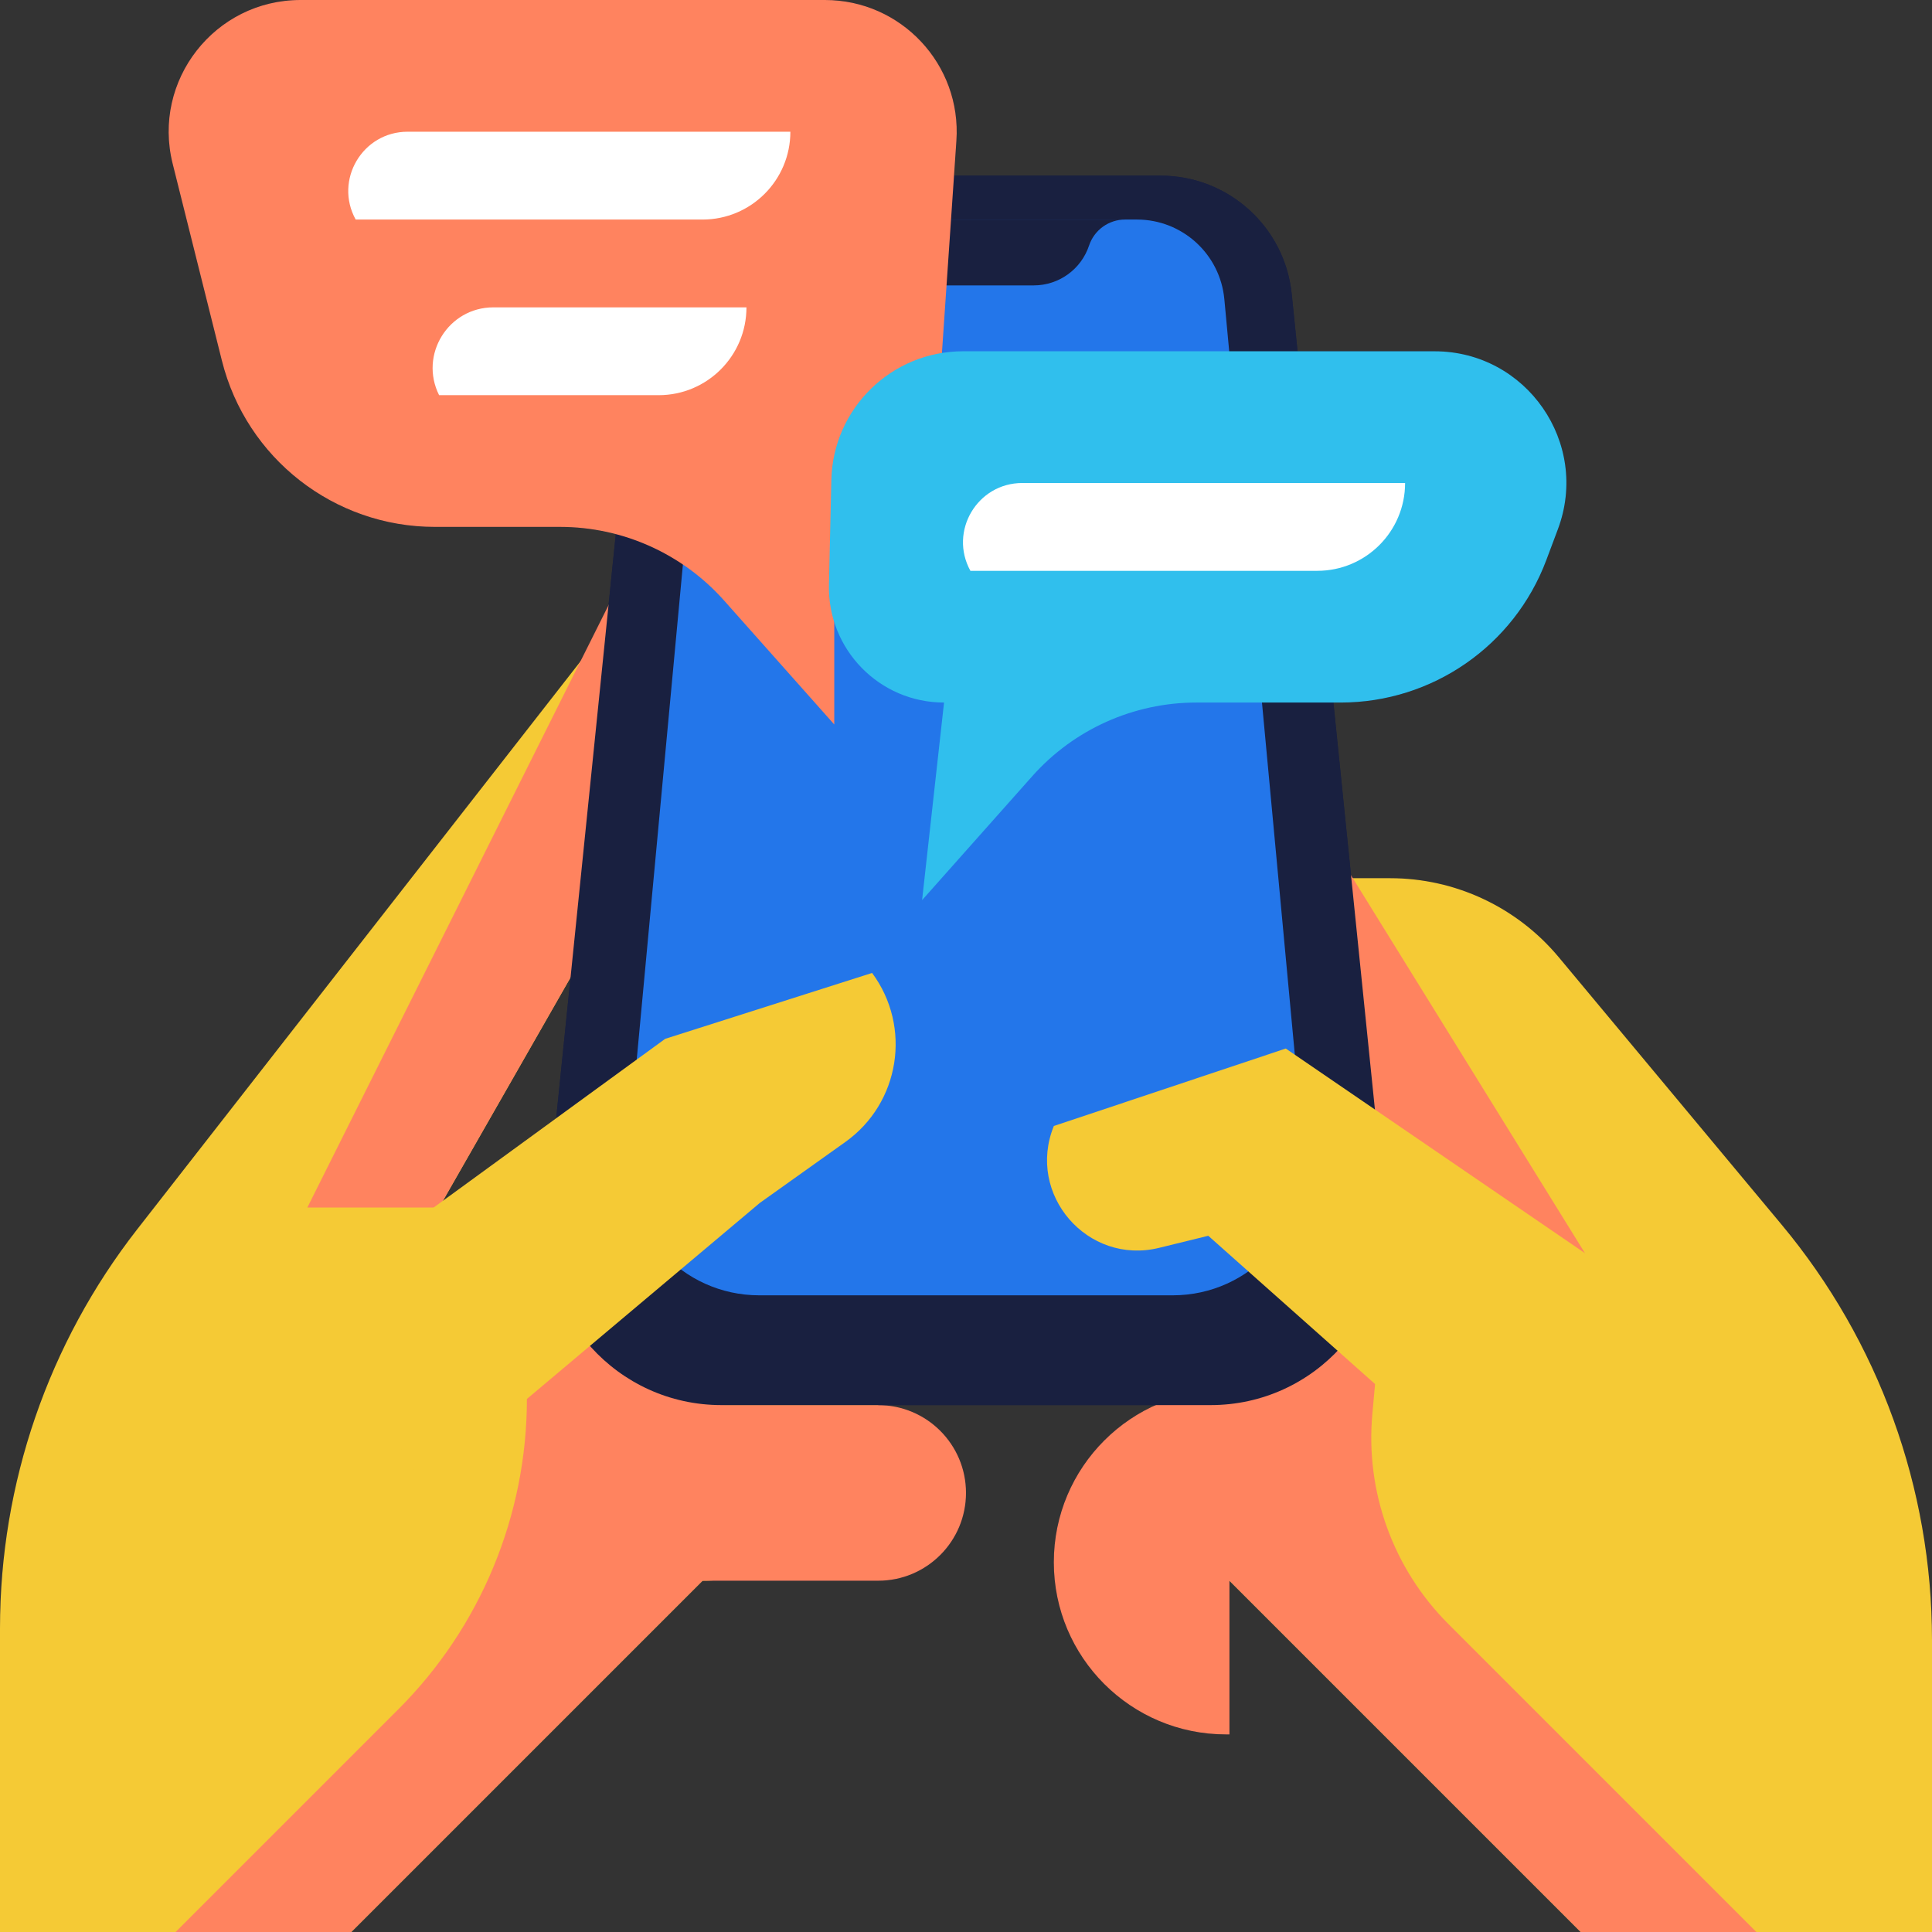 <?xml version="1.0" encoding="UTF-8"?> <svg xmlns="http://www.w3.org/2000/svg" width="149" height="149" viewBox="0 0 149 149" fill="none"><rect x="0" y="0" width="149" height="149" fill="#333333" stroke="none"/> <path fill-rule="evenodd" clip-rule="evenodd" d="M23.171 0C16.561 0 11.712 6.211 13.315 12.623L17.112 27.811C18.996 35.349 25.769 40.636 33.538 40.636H43.192C44.657 40.636 46.101 40.826 47.491 41.191L46.932 46.671L44.759 51.016L10.584 94.802C3.725 103.59 0 114.418 0 125.566V149H13.545H27.091L54.182 121.909H54.182L54.256 121.909H67.727C71.468 121.909 74.5 118.877 74.5 115.136C74.5 111.413 71.496 108.392 67.78 108.364H89.123C84.496 110.439 81.273 115.085 81.273 120.484C81.273 127.817 87.217 133.761 94.549 133.761H94.818V121.909L121.909 149H149V126.466C149 114.769 144.899 103.443 137.411 94.457L120.213 73.82C116.996 69.959 112.231 67.727 107.206 67.727H104.332L104.194 67.505L102.835 54.182H103.403C110.461 54.182 116.778 49.803 119.256 43.195L120.148 40.817C122.639 34.175 117.729 27.091 110.636 27.091H100.071L99.62 22.673C99.091 17.489 94.725 13.546 89.513 13.546H73.576L73.76 10.85C74.16 4.981 69.507 0 63.625 0H23.171ZM42.894 86.242L34.161 92.605L44.002 75.383L42.894 86.242Z" fill="#192040"></path> <path d="M54.182 38.943V57.568L33.864 93.125L54.182 79.579V121.909L27.091 149H0V125.566C0 114.418 3.725 103.59 10.584 94.802L54.182 38.943Z" fill="#F5CA35"></path> <path d="M94.818 67.727V121.909L121.909 149H149V126.466C149 114.769 144.899 103.443 137.411 94.457L120.213 73.82C116.996 69.959 112.231 67.727 107.206 67.727H94.818Z" fill="#F5CA35"></path> <path d="M50.795 38.943L23.705 93.125H33.864L54.182 57.568L50.795 38.943Z" fill="#FF835F"></path> <path d="M103.284 66.034L106.671 93.125L125.296 101.591L103.284 66.034Z" fill="#FF835F"></path> <path d="M50.795 108.364H67.727V108.364C67.727 115.845 61.663 121.909 54.182 121.909H50.795V108.364Z" fill="#F5CA35"></path> <path d="M54.182 121.909L27.091 149H13.545L30.718 131.827C37.069 125.477 40.636 116.863 40.636 107.882V94.818L54.182 106.67L55.875 108.364H67.727C71.468 108.364 74.5 111.396 74.5 115.136C74.5 118.877 71.468 121.909 67.727 121.909H54.182Z" fill="#FF835F"></path> <path d="M94.818 121.909L121.909 149H135.455L111.707 125.252C107.443 120.988 105.293 115.05 105.839 109.045L106.67 99.898L96.511 107.208H94.549C87.217 107.208 81.273 113.152 81.273 120.484C81.273 127.817 87.217 133.761 94.549 133.761H94.818V121.909Z" fill="#FF835F"></path> <path d="M106.841 93.443C107.656 101.427 101.39 108.364 93.366 108.364H55.635C47.61 108.364 41.344 101.427 42.159 93.443L49.38 22.673C49.909 17.489 54.276 13.546 59.487 13.546H89.513C94.725 13.546 99.091 17.489 99.62 22.673L106.841 93.443Z" fill="#192040"></path> <path d="M100.555 88.795C101.111 94.752 96.423 99.898 90.44 99.898H58.56C52.577 99.898 47.889 94.752 48.445 88.795L54.576 23.075C54.901 19.594 57.823 16.932 61.319 16.932H87.68C91.177 16.932 94.099 19.594 94.424 23.075L100.555 88.795Z" fill="#2376EA"></path> <path d="M23.706 100.222L51.301 80.117L67.258 75.036V75.036C70.338 79.195 69.407 85.073 65.191 88.075L58.603 92.769L32.701 114.567L23.706 100.222Z" fill="#F5CA35"></path> <path d="M126.989 99.898L99.16 80.865L81.274 86.84V86.84C79.132 92.113 83.868 97.592 89.395 96.236L93.185 95.306L116.298 115.853L126.989 99.898Z" fill="#F5CA35"></path> <path d="M60.955 16.932H88.046H86.772C85.51 16.932 84.39 17.739 83.991 18.936V18.936C83.379 20.773 81.66 22.011 79.724 22.011H69.276C67.34 22.011 65.621 20.773 65.009 18.936V18.936C64.61 17.739 63.49 16.932 62.228 16.932H60.955Z" fill="#192040"></path> <path d="M13.315 12.623C11.712 6.211 16.561 0 23.171 0H63.625C69.507 0 74.16 4.981 73.76 10.85L72.232 33.265C71.949 37.415 68.5 40.636 64.341 40.636V40.636V55.875L55.847 46.319C52.634 42.705 48.028 40.636 43.192 40.636H33.538C25.769 40.636 18.996 35.349 17.112 27.811L13.315 12.623Z" fill="#FF835F"></path> <path d="M27.43 16.932C25.754 13.886 27.958 10.159 31.434 10.159H60.955V10.159C60.955 13.9 57.922 16.932 54.182 16.932H27.43V16.932Z" fill="white"></path> <path d="M33.864 30.477C32.308 27.366 34.571 23.704 38.049 23.704H57.568V23.704C57.568 27.445 54.536 30.477 50.795 30.477H33.864V30.477Z" fill="white"></path> <path d="M120.148 40.817C122.639 34.175 117.729 27.091 110.636 27.091H74.272C68.751 27.091 64.241 31.5 64.115 37.019L63.931 45.102C63.818 50.083 67.825 54.182 72.807 54.182V54.182L71.114 69.42L79.608 59.864C82.821 56.25 87.426 54.182 92.263 54.182H103.403C110.461 54.182 116.778 49.803 119.256 43.195L120.148 40.817Z" fill="#30BFED"></path> <path d="M74.839 44.023C73.164 40.977 75.367 37.25 78.843 37.25H108.364V37.25C108.364 40.99 105.332 44.023 101.591 44.023H74.839V44.023Z" fill="white"></path> </svg> 